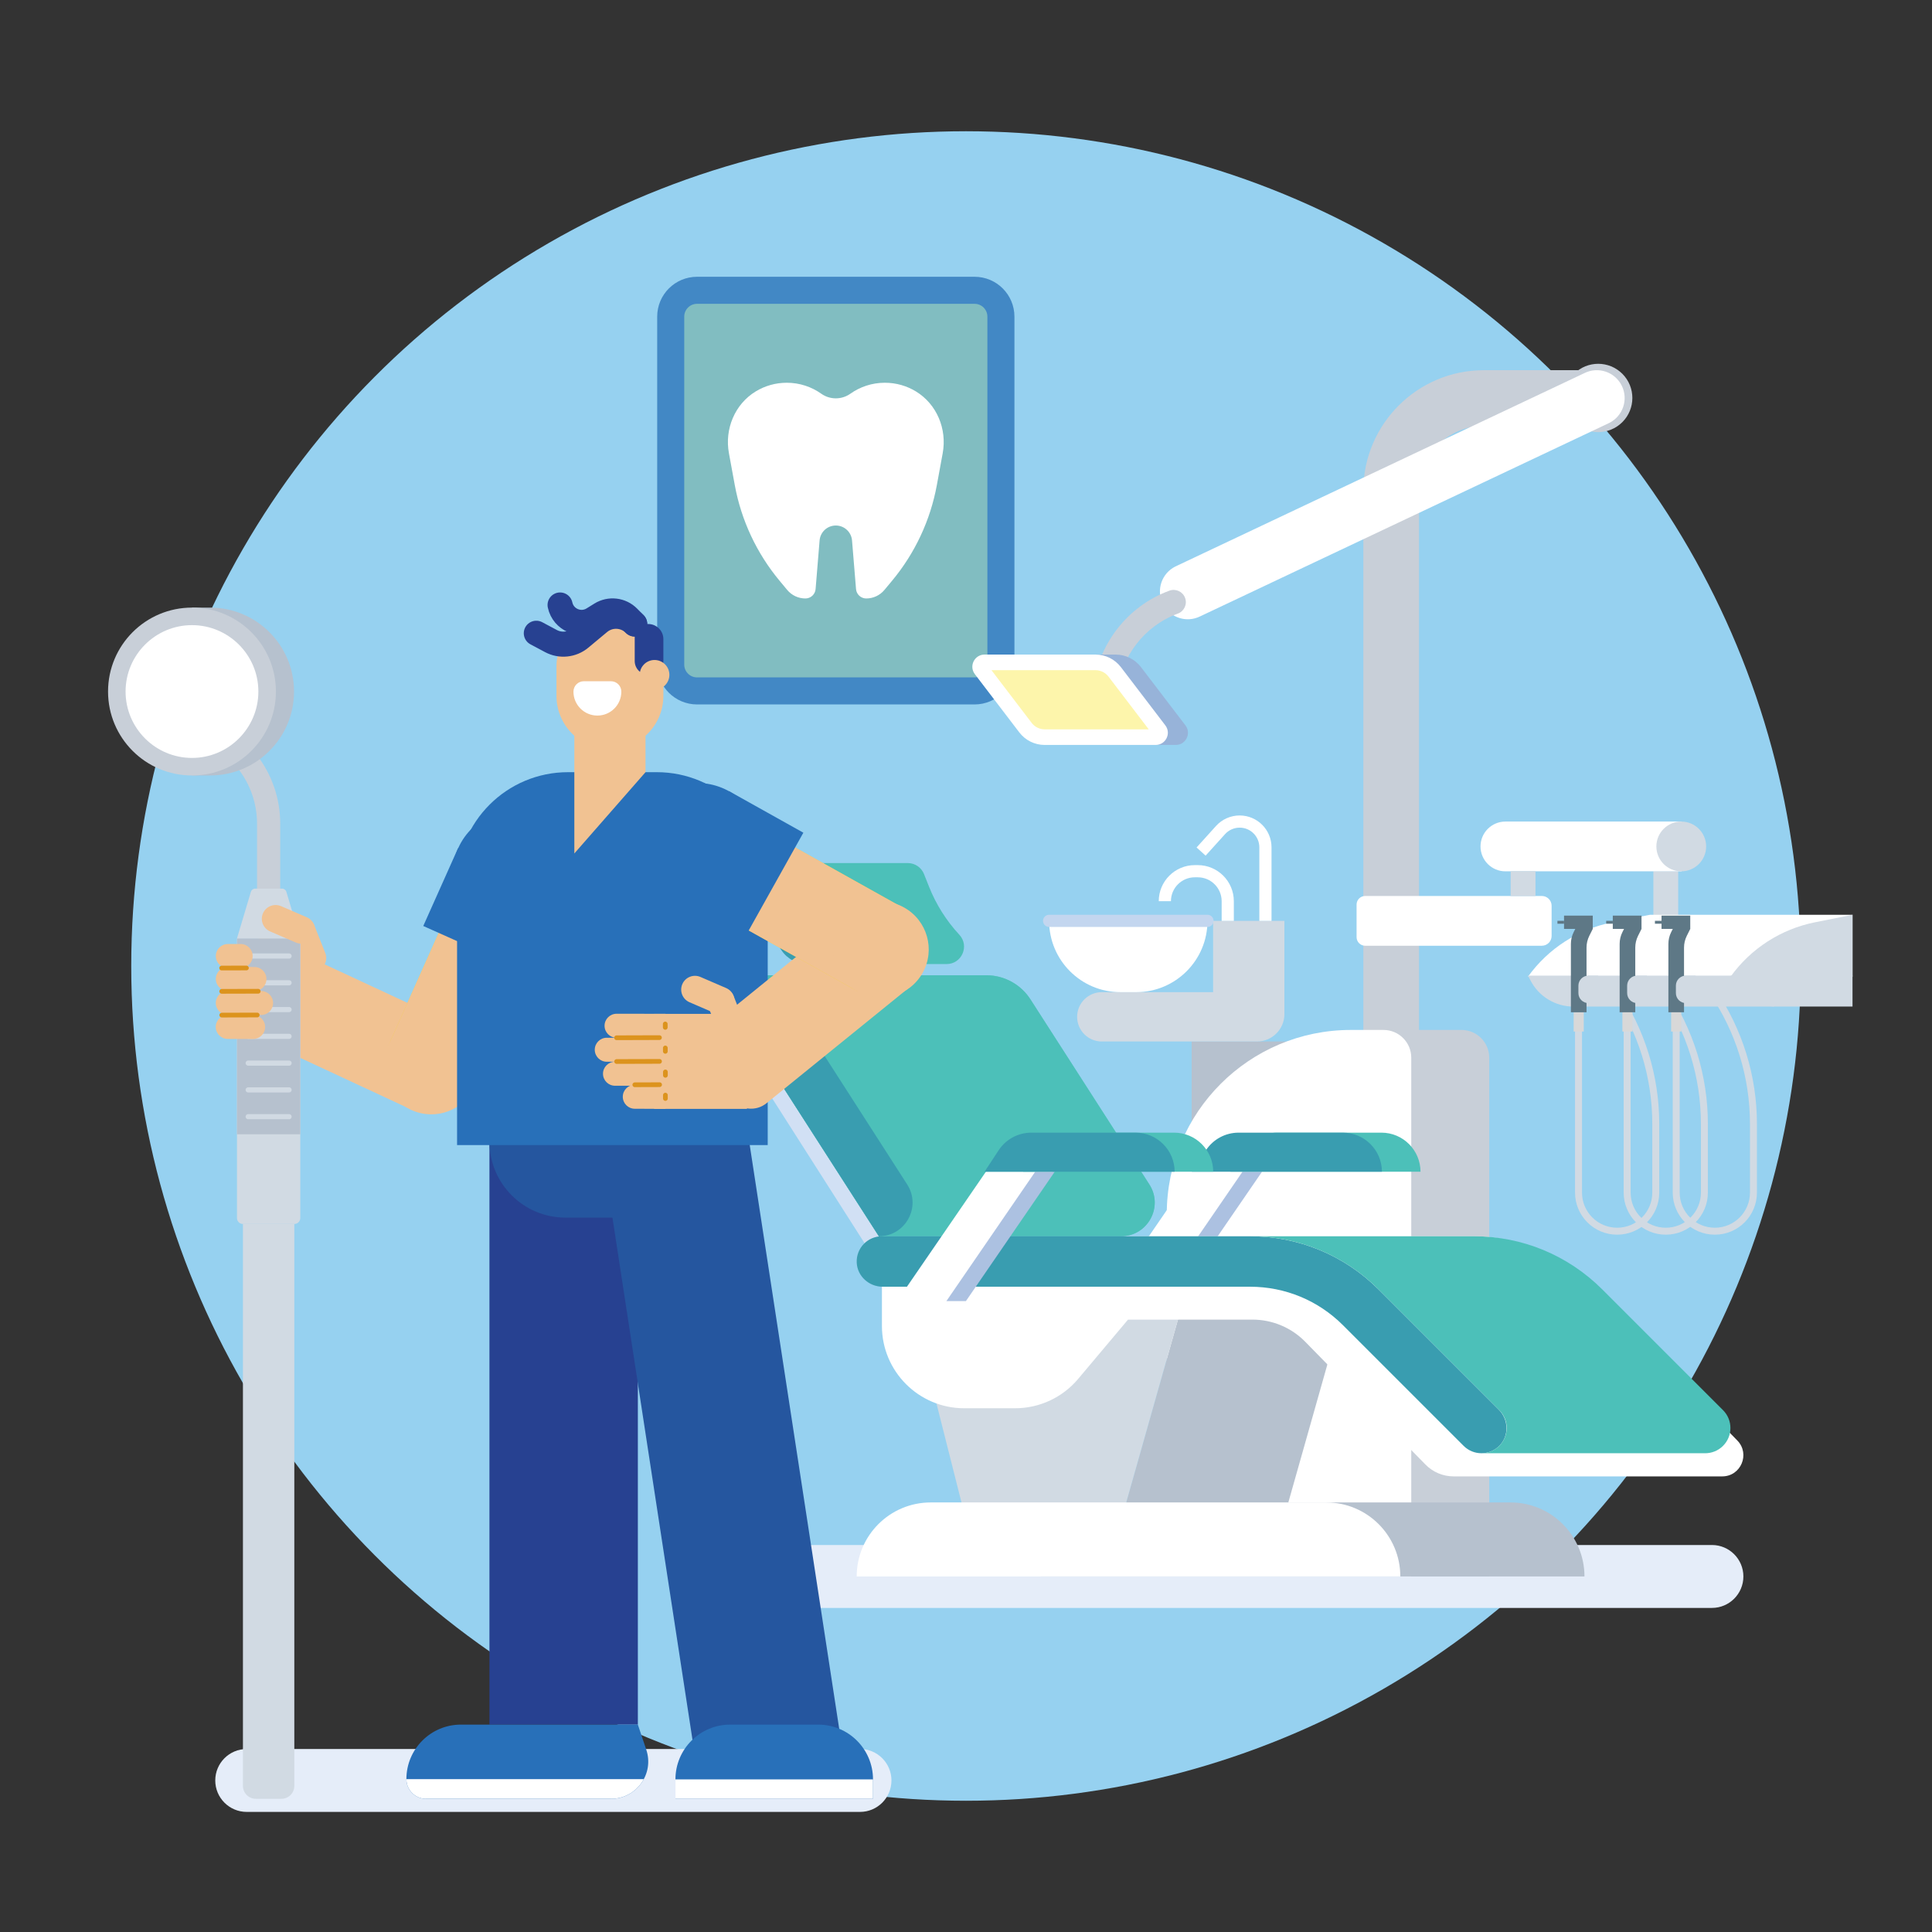 <svg xmlns="http://www.w3.org/2000/svg" xmlns:xlink="http://www.w3.org/1999/xlink" x="0px" y="0px" viewBox="0 0 500 500" style="enable-background:new 0 0 500 500;" xml:space="preserve"><rect x="0" y="0" width="500" height="500" fill="#333333" stroke="none"/><g id="BACKGROUND"></g><g id="OBJECTS">	<g>		<circle style="fill:#96D1F0;" cx="250" cy="250" r="216.034"></circle>		<path style="fill:#E5EDF9;" d="M443.045,416.128H196.803c-4.496,0-8.141-3.645-8.141-8.141l0,0c0-4.496,3.645-8.141,8.141-8.141   h246.242c4.496,0,8.141,3.645,8.141,8.141l0,0C451.186,412.483,447.541,416.128,443.045,416.128z"></path>		<path style="fill:#E5EDF9;" d="M222.568,468.92H63.85c-4.496,0-8.141-3.645-8.141-8.141v0c0-4.496,3.645-8.141,8.141-8.141   h158.717c4.496,0,8.141,3.645,8.141,8.141v0C230.709,465.275,227.064,468.92,222.568,468.92z"></path>		<rect x="173.58" y="75.128" style="fill:#FFFFFF;" width="85.454" height="103.681"></rect>		<path style="fill:#81BDC1;stroke:#4288C5;stroke-width:7;stroke-miterlimit:10;" d="M252.217,178.809h-71.819   c-3.765,0-6.818-3.052-6.818-6.818V81.946c0-3.765,3.052-6.818,6.818-6.818h71.819c3.765,0,6.818,3.052,6.818,6.818v90.045   C259.034,175.757,255.982,178.809,252.217,178.809z"></path>		<g>			<g>				<g>					<path style="fill:#C8CFD8;" d="M360.03,274.167c-3.979,0-7.204-3.225-7.204-7.204V127c0-17.201,13.994-31.194,31.195-31.194      h28.912c3.979,0,7.204,3.226,7.204,7.204s-3.225,7.204-7.204,7.204h-28.912c-9.256,0-16.786,7.53-16.786,16.786v139.963      C367.234,270.942,364.009,274.167,360.03,274.167z"></path>				</g>									<ellipse transform="matrix(0.707 -0.707 0.707 0.707 48.358 322.663)" style="fill:#C8CFD8;" cx="413.667" cy="102.959" rx="8.843" ry="8.843"></ellipse>				<rect x="427.889" y="225.468" style="fill:#D1DAE3;" width="6.424" height="11.493"></rect>				<g>					<rect x="308.396" y="269.537" style="fill:#B6C1CE;" width="24.598" height="28.65"></rect>					<path style="fill:#C8CFD8;" d="M385.412,407.987h-31.299V266.55h24.119c3.965,0,7.18,3.214,7.18,7.18V407.987z"></path>					<path style="fill:#FFFFFF;" d="M358.053,266.55h-8.457c-26.31,0-47.638,21.328-47.638,47.638v93.799h63.275V273.73      C365.233,269.765,362.018,266.55,358.053,266.55z"></path>					<path style="fill:#D1DAE3;" d="M313.95,238.317v18.455h-28.806c-3.525,0-6.383,2.858-6.383,6.383l0,0      c0,3.525,2.858,6.383,6.383,6.383h40.16c3.922,0,7.101-3.179,7.101-7.101v-24.119H313.95z"></path>					<path style="fill:#FFFFFF;" d="M289.966,256.771h4.076c10.192,0,18.455-8.262,18.455-18.455l0,0h-40.985l0,0      C271.512,248.509,279.774,256.771,289.966,256.771z"></path>											<line style="fill:none;stroke:#C3D6EF;stroke-width:3.152;stroke-linecap:round;stroke-miterlimit:10;" x1="271.512" y1="238.317" x2="312.496" y2="238.317"></line>					<path style="fill:none;stroke:#FFFFFF;stroke-width:3.152;stroke-miterlimit:10;" d="M317.739,238.317v-5.085      c0-4.288-3.476-7.764-7.764-7.764h-0.75c-4.288,0-7.764,3.476-7.764,7.764l0,0"></path>					<path style="fill:none;stroke:#FFFFFF;stroke-width:3.152;stroke-miterlimit:10;" d="M327.493,238.317V219.29      c0-3.684-2.987-6.671-6.671-6.671h0c-1.887,0-3.685,0.799-4.95,2.199l-5.029,5.565"></path>				</g>				<path style="fill:#FFFFFF;" d="M401.557,242.225v-7.816c0-1.398-1.134-2.532-2.532-2.532h-45.713     c-1.232,0-2.231,0.999-2.231,2.231v8.417c0,1.232,0.999,2.231,2.231,2.231h45.713     C400.424,244.756,401.557,243.623,401.557,242.225z"></path>				<path style="fill:#FFFFFF;" d="M435.218,225.498v-12.879h-45.621c-3.556,0-6.44,2.883-6.44,6.44l0,0     c0,3.557,2.883,6.44,6.44,6.44H435.218z"></path>				<g>					<path style="fill:none;stroke:#D1DAE3;stroke-width:1.801;stroke-miterlimit:10;" d="M433.801,262.003v46.637      c0,5.521,4.475,9.996,9.996,9.996l0,0c5.521,0,9.996-4.475,9.996-9.996v-17.772c0-12.272-3.718-24.257-10.664-34.374h0"></path>					<path style="fill:none;stroke:#D1DAE3;stroke-width:1.801;stroke-miterlimit:10;" d="M421.105,262.003v46.637      c0,5.521,4.475,9.996,9.996,9.996h0c5.521,0,9.996-4.475,9.996-9.996v-17.772c0-12.272-3.718-24.257-10.664-34.374l0,0"></path>					<path style="fill:none;stroke:#D1DAE3;stroke-width:1.801;stroke-miterlimit:10;" d="M408.52,262.003v46.637      c0,5.521,4.475,9.996,9.996,9.996l0,0c5.521,0,9.996-4.475,9.996-9.996v-17.772c0-12.272-3.718-24.257-10.664-34.374l0,0"></path>					<g>						<path style="fill:#FFFFFF;" d="M395.444,252.752h83.985v-16.005h-52.433l-9.712,1.939       C408.487,240.443,400.683,245.469,395.444,252.752L395.444,252.752z"></path>						<path style="fill:#D1DAE3;" d="M447.878,252.752h31.551v-16.005l-9.712,1.939C460.92,240.443,453.116,245.469,447.878,252.752       L447.878,252.752z"></path>						<path style="fill:#D1DAE3;" d="M395.444,252.492h63.737v8.003h-51.998c-4.648,0-8.911-2.584-11.061-6.705L395.444,252.492z"></path>						<path style="fill:#D1DAE3;" d="M447.878,252.492h31.551v8.003h-19.813c-4.648,0-8.911-2.584-11.061-6.705L447.878,252.492z"></path>					</g>					<g>						<rect x="407.261" y="261.971" style="fill:#D8D8D8;" width="2.616" height="4.992"></rect>						<g>							<path style="fill:#5E7886;" d="M410.592,261.971h-4.046v-17.685c0-1.062,0.247-2.109,0.722-3.058l1.318-2.636l3.619,1.809        l-0.891,1.782c-0.475,0.95-0.722,1.997-0.722,3.058V261.971z"></path>						</g>						<rect x="404.773" y="236.961" style="fill:#5E7886;" width="7.433" height="3.439"></rect>													<rect x="403.065" y="238.305" transform="matrix(-1 -1.224647e-16 1.224647e-16 -1 807.838 477.362)" style="fill:#5E7886;" width="1.708" height="0.751"></rect>					</g>					<path style="fill:#D1DAE3;" d="M411.085,259.605h2.522v-7.113h-2.522c-1.434,0-2.595,1.162-2.595,2.596v1.922      C408.489,258.443,409.651,259.605,411.085,259.605z"></path>					<g>						<rect x="419.877" y="261.971" style="fill:#D8D8D8;" width="2.616" height="4.992"></rect>						<g>							<path style="fill:#5E7886;" d="M423.208,261.971h-4.046v-17.685c0-1.062,0.247-2.109,0.722-3.058l1.318-2.636l3.619,1.809        l-0.891,1.782c-0.475,0.95-0.722,1.997-0.722,3.058V261.971z"></path>						</g>						<rect x="417.389" y="236.961" style="fill:#5E7886;" width="7.433" height="3.439"></rect>													<rect x="415.681" y="238.305" transform="matrix(-1 -1.224647e-16 1.224647e-16 -1 833.069 477.362)" style="fill:#5E7886;" width="1.708" height="0.751"></rect>					</g>					<path style="fill:#D1DAE3;" d="M423.7,259.605h2.522v-7.113H423.7c-1.434,0-2.595,1.162-2.595,2.596v1.922      C421.105,258.443,422.267,259.605,423.7,259.605z"></path>					<g>						<rect x="432.492" y="261.971" style="fill:#D8D8D8;" width="2.616" height="4.992"></rect>						<g>							<path style="fill:#5E7886;" d="M435.824,261.971h-4.046v-17.685c0-1.062,0.247-2.109,0.722-3.058l1.318-2.636l3.619,1.809        l-0.891,1.782c-0.475,0.95-0.722,1.997-0.722,3.058V261.971z"></path>						</g>						<rect x="430.004" y="236.961" style="fill:#5E7886;" width="7.433" height="3.439"></rect>													<rect x="428.296" y="238.305" transform="matrix(-1 -1.224647e-16 1.224647e-16 -1 858.301 477.362)" style="fill:#5E7886;" width="1.708" height="0.751"></rect>					</g>					<path style="fill:#D1DAE3;" d="M436.316,259.605h2.522v-7.113h-2.522c-1.433,0-2.596,1.162-2.596,2.596v1.922      C433.72,258.443,434.883,259.605,436.316,259.605z"></path>				</g>				<circle style="fill:#D1DAE3;" cx="435.109" cy="219.058" r="6.44"></circle>				<rect x="390.956" y="225.468" style="fill:#D1DAE3;" width="6.425" height="6.424"></rect>				<g>					<path style="fill:#FFFFFF;" d="M307.917,160.247c-2.829,0.205-5.632-1.282-6.974-3.978c-1.772-3.563-0.32-7.887,3.242-9.659      l105.859-50.049c3.562-1.772,7.887-0.32,9.659,3.242c1.772,3.563,0.32,7.887-3.242,9.659L310.602,159.51      C309.736,159.941,308.825,160.181,307.917,160.247z"></path>				</g>				<g>					<g>						<path style="fill:#C8CFD8;" d="M286.391,190.11c-0.425,0.156-0.891,0.222-1.371,0.178c-1.74-0.158-3.023-1.696-2.865-3.436       l0.755-8.315c1.052-11.597,8.799-21.675,19.734-25.676c1.641-0.6,3.458,0.243,4.058,1.884c0.6,1.641-0.243,3.458-1.884,4.058       c-8.648,3.164-14.774,11.134-15.607,20.305l-0.755,8.315C288.343,188.683,287.505,189.703,286.391,190.11z"></path>					</g>					<path style="fill:#97B3D9;" d="M304.287,192.792h-28.73c-2.572,0-4.997-1.2-6.558-3.245l-11.508-15.079      c-1.583-2.075-0.104-5.065,2.506-5.065h28.73c2.572,0,4.997,1.2,6.558,3.245l11.508,15.079      C308.376,189.802,306.897,192.792,304.287,192.792z"></path>					<g>						<path style="fill:#FDF5AB;" d="M270.356,190.773c-1.931,0-3.782-0.917-4.953-2.451l-11.508-15.079       c-0.385-0.505-0.209-1.001-0.115-1.191c0.094-0.189,0.381-0.631,1.017-0.631h28.73c1.931,0,3.782,0.917,4.953,2.451       l11.508,15.079c0.386,0.505,0.209,1.001,0.115,1.19c-0.094,0.189-0.381,0.631-1.017,0.631H270.356z"></path>						<path style="fill:#FFFFFF;" d="M283.526,173.441c1.305,0,2.556,0.619,3.348,1.657l10.422,13.657h-26.941       c-1.305,0-2.557-0.619-3.348-1.657l-10.422-13.657H283.526 M283.526,169.403h-28.73c-2.61,0-4.089,2.99-2.506,5.065       l11.508,15.079c1.56,2.045,3.986,3.245,6.558,3.245h28.73c2.61,0,4.089-2.99,2.506-5.065l-11.508-15.079       C288.523,170.603,286.098,169.403,283.526,169.403L283.526,169.403z"></path>					</g>				</g>			</g>			<g>				<g>					<polygon style="fill:#FFFFFF;" points="326.129,303.245 308.791,303.245 285.807,336.721 303.145,336.721      "></polygon>					<polygon style="fill:#ACC1E1;" points="326.604,303.245 321.554,303.245 298.571,336.721 303.621,336.721      "></polygon>					<path style="fill:#4CC0B9;" d="M357.507,293.129h-26.978c-3.407,0-6.584,1.715-8.455,4.562l-3.648,5.554h49.197l0,0      C367.622,297.659,363.093,293.129,357.507,293.129z"></path>					<path style="fill:#399DB0;" d="M347.525,293.129h-26.978c-3.407,0-6.584,1.715-8.455,4.562l-3.648,5.554h49.197l0,0      C357.641,297.659,353.112,293.129,347.525,293.129z"></path>				</g>				<path style="fill:#D1E0F4;" d="M231.76,317.197l-7.753,4.945l-39.017-61.17c-1.14-1.787-0.615-4.159,1.172-5.299l4.518-2.882     L231.76,317.197z"></path>									<rect x="221.569" y="229.475" transform="matrix(0.843 -0.538 0.538 0.843 -98.573 162.156)" style="fill:#ACC1E1;" width="14.058" height="41.049"></rect>									<rect x="218.686" y="234.418" transform="matrix(-0.843 0.538 -0.538 -0.843 544.142 351.124)" style="fill:#D1E0F4;" width="4.324" height="41.049"></rect>				<path style="fill:#B6C1CE;" d="M390.902,388.831H269.37v19.156h140.689l0,0C410.058,397.408,401.482,388.831,390.902,388.831z"></path>				<polygon style="fill:#B6C1CE;" points="348.253,336.405 306.302,336.405 289.542,395.644 331.492,395.644     "></polygon>				<polygon style="fill:#D1DAE3;" points="289.542,395.644 250.552,395.644 235.588,336.405 306.302,336.405     "></polygon>				<path style="fill:#FFFFFF;" d="M449.622,372.807l-39.943-40.942c-7.437-7.623-17.637-11.922-28.287-11.922h-153.15v23.209     c0,11.766,9.538,21.304,21.304,21.304h13.17c6.288,0,12.255-2.778,16.302-7.59l12.914-15.352h32.204     c5.146,0,10.075,2.072,13.675,5.749l31.103,31.764c1.917,1.958,4.542,3.061,7.282,3.061h69.515     C450.546,382.088,452.999,376.269,449.622,372.807z"></path>				<g>					<path style="fill:#4CC0B9;" d="M244.972,249.498h-34.527l-12.522-18.911c-2.049-3.094,0.17-7.225,3.881-7.225h33.136      c1.849,0,3.511,1.128,4.194,2.847l1.297,3.266c1.825,4.597,4.487,8.815,7.85,12.442l0,0      C250.959,244.806,248.911,249.498,244.972,249.498z"></path>					<path style="fill:#399DB0;" d="M211.683,249.498h-2.785c-2.677,0-5.176-1.342-6.654-3.574l-7.019-10.6      c-3.392-5.123,0.281-11.961,6.426-11.961l0,0c1.849,0,3.511,1.128,4.194,2.847l1.297,3.266      c1.826,4.597,4.487,8.815,7.85,12.442l0,0C217.67,244.806,215.622,249.498,211.683,249.498z"></path>				</g>				<path style="fill:#68CAC9;" d="M290.133,319.943h-62.679l-38.792-60.374c-1.991-3.099,0.234-7.174,3.918-7.174h62.679     c4.62,0,8.922,2.349,11.419,6.236l30.779,47.902C301.178,312.326,297.019,319.943,290.133,319.943z"></path>				<path style="fill:#4CC0B9;" d="M290.133,319.943h-62.679l-38.792-60.374c-1.991-3.099,0.234-7.174,3.918-7.174h62.679     c4.62,0,8.922,2.349,11.419,6.236l30.779,47.902C301.178,312.326,297.019,319.943,290.133,319.943z"></path>				<path style="fill:#399DB0;" d="M227.454,319.943L227.454,319.943l-38.792-60.374c-1.991-3.099,0.234-7.174,3.918-7.174l0,0     c4.62,0,8.922,2.349,11.419,6.236l30.779,47.902C238.499,312.326,234.34,319.943,227.454,319.943z"></path>				<g>					<path style="fill:#399DB0;" d="M383.4,376.097c-1.671,0-3.342-0.637-4.616-1.912l-31.205-31.205      c-6.435-6.435-14.991-9.979-24.092-9.979h-95.061c-3.515,0-6.54-2.702-6.706-6.213c-0.176-3.749,2.811-6.844,6.521-6.844      h95.245c12.589,0,24.424,4.902,33.325,13.804l31.067,31.067c2.564,2.564,2.711,6.774,0.158,9.349      C386.76,375.452,385.08,376.097,383.4,376.097z"></path>				</g>				<g>					<path style="fill:#4CC0B9;" d="M441.305,376.097c1.671,0,3.342-0.637,4.616-1.912c2.55-2.55,2.55-6.683,0-9.233l-31.205-31.205      c-8.901-8.902-20.736-13.804-33.325-13.804h-78.645h-57.904h78.645c12.589,0,24.424,4.902,33.325,13.804l31.205,31.205      c2.55,2.55,2.55,6.683,0,9.233c-1.275,1.275-2.946,1.912-4.617,1.912H441.305z"></path>				</g>				<path style="fill:#FFFFFF;" d="M343.246,388.831H240.869c-10.579,0-19.156,8.576-19.156,19.156l0,0h140.689l0,0     C362.402,397.408,353.826,388.831,343.246,388.831z"></path>				<g>					<polygon style="fill:#FFFFFF;" points="272.485,303.245 255.147,303.245 232.164,336.721 249.502,336.721      "></polygon>					<polygon style="fill:#ACC1E1;" points="272.96,303.245 267.911,303.245 244.927,336.721 249.977,336.721      "></polygon>					<path style="fill:#4CC0B9;" d="M303.863,293.129h-26.978c-3.407,0-6.584,1.715-8.455,4.562l-3.648,5.554h49.197l0,0      C313.979,297.659,309.45,293.129,303.863,293.129z"></path>					<path style="fill:#399DB0;" d="M293.881,293.129h-26.978c-3.407,0-6.584,1.715-8.455,4.562l-3.649,5.554h49.197l0,0      C303.997,297.659,299.468,293.129,293.881,293.129z"></path>				</g>			</g>		</g>		<g>			<rect x="126.67" y="294.468" style="fill:#274191;" width="38.407" height="151.86"></rect>			<path style="fill:#25569F;" d="M193.06,295.445h-66.39l0,0c0,10.865,8.808,19.673,19.673,19.673h46.717V295.445z"></path>			<polygon style="fill:#25569F;" points="219.572,462.982 181.165,462.982 155.337,294.468 193.743,294.468    "></polygon>			<g>									<rect x="74.686" y="237.318" transform="matrix(-0.422 0.907 -0.907 -0.422 363.494 297.201)" style="fill:#F1C292;" width="24.6" height="54.359"></rect>									<rect x="110.415" y="223.967" transform="matrix(0.913 0.408 -0.408 0.913 113.102 -28.212)" style="fill:#F5D53B;" width="24.6" height="54.359"></rect>									<rect x="110.415" y="223.967" transform="matrix(0.913 0.408 -0.408 0.913 113.102 -28.212)" style="fill:#F1C292;" width="24.6" height="54.359"></rect>									<rect x="112.625" y="225.372" transform="matrix(0.913 0.408 -0.408 0.913 107.655 -32.184)" style="fill:#2870B9;" width="33.365" height="22.033"></rect>				<path style="fill:#F1C292;" d="M122.975,281.031c-2.799,6.266-10.147,9.076-16.413,6.277     c-6.266-2.799-9.076-10.147-6.277-16.413c2.799-6.266,10.147-9.076,16.413-6.277     C122.964,267.417,125.774,274.765,122.975,281.031z"></path>				<path style="fill:#2870B9;" d="M149.033,233.134c-3.758,8.412-13.624,12.186-22.036,8.428     c-8.412-3.758-12.186-13.624-8.428-22.036c3.758-8.412,13.624-12.186,22.036-8.428S152.79,224.722,149.033,233.134z"></path>			</g>			<path style="fill:#2870B9;" d="M165.077,446.328h-45.795c-7.792,0-14.108,6.317-14.108,14.109l0,0c0,2.811,2.279,5.09,5.09,5.09    h47.854c6.589,0,11.236-6.463,9.138-12.709L165.077,446.328z"></path>			<path style="fill:#2870B9;" d="M169.967,199.838h-22.963c-15.858,0-28.714,12.856-28.714,28.714v67.801h80.392v-67.801    C198.681,212.693,185.825,199.838,169.967,199.838z"></path>			<g>				<g>					<path style="fill:#F1C292;" d="M176.584,254.694L176.584,254.694c-0.78,1.807,0.053,3.905,1.86,4.685l6.65,2.87      c1.807,0.78,3.905-0.053,4.685-1.86l0,0c0.78-1.807-0.053-3.905-1.86-4.685l-6.65-2.87      C179.462,252.053,177.365,252.886,176.584,254.694z"></path>					<path style="fill:#F1C292;" d="M185.268,255.854L185.268,255.854c-1.83,0.726-2.724,2.799-1.998,4.628l2.814,7.088      c0.727,1.83,2.799,2.724,4.628,1.998l0,0c1.83-0.727,2.724-2.799,1.997-4.628l-2.814-7.088      C189.17,256.022,187.098,255.128,185.268,255.854z"></path>				</g>				<rect x="169.275" y="262.39" style="fill:#F1C292;" width="24.045" height="24.589"></rect>				<g>					<path style="fill:#F1C292;" d="M156.461,265.463L156.461,265.463c-0.001,1.715,1.387,3.106,3.102,3.107l12.649,0.01      l0.005-6.209l-12.649-0.01C157.853,262.36,156.462,263.749,156.461,265.463z"></path>					<path style="fill:#F1C292;" d="M153.926,271.67L153.926,271.67c-0.001,1.715,1.387,3.106,3.102,3.107l15.178,0.012l0.005-6.209      l-15.178-0.012C155.319,268.567,153.928,269.956,153.926,271.67z"></path>					<path style="fill:#F1C292;" d="M156.056,277.881L156.056,277.881c-0.001,1.715,1.387,3.106,3.102,3.107l13.043,0.011      l0.005-6.209l-13.043-0.01C157.448,274.778,156.057,276.167,156.056,277.881z"></path>					<path style="fill:#F1C292;" d="M161.18,283.838L161.18,283.838c-0.001,1.715,1.387,3.106,3.102,3.107l7.939,0.026l0.005-6.209      l-7.939-0.026C162.573,280.735,161.182,282.124,161.18,283.838z"></path>				</g>									<line style="fill:none;stroke:#DC931D;stroke-width:1.218;stroke-linecap:round;stroke-miterlimit:10;" x1="159.563" y1="268.57" x2="170.665" y2="268.536"></line>									<line style="fill:none;stroke:#DC931D;stroke-width:1.218;stroke-linecap:round;stroke-miterlimit:10;" x1="159.581" y1="274.718" x2="170.684" y2="274.685"></line>									<line style="fill:none;stroke:#DC931D;stroke-width:1.218;stroke-linecap:round;stroke-miterlimit:10;" x1="164.287" y1="280.736" x2="170.703" y2="280.716"></line>									<line style="fill:none;stroke:#DC931D;stroke-width:1.218;stroke-linecap:round;stroke-miterlimit:10;" x1="172.166" y1="265.007" x2="172.169" y2="265.884"></line>									<line style="fill:none;stroke:#DC931D;stroke-width:1.218;stroke-linecap:round;stroke-miterlimit:10;" x1="172.185" y1="271.211" x2="172.188" y2="272.088"></line>									<line style="fill:none;stroke:#DC931D;stroke-width:1.218;stroke-linecap:round;stroke-miterlimit:10;" x1="172.204" y1="277.416" x2="172.207" y2="278.292"></line>									<line style="fill:none;stroke:#DC931D;stroke-width:1.218;stroke-linecap:round;stroke-miterlimit:10;" x1="172.202" y1="283.417" x2="172.204" y2="284.294"></line>			</g>			<g>				<path style="fill:#F1C292;" d="M76.736,237.531L76.736,237.531c-1.83,0.727-2.724,2.799-1.998,4.628l2.814,7.088     c0.726,1.83,2.799,2.724,4.628,1.998l0,0c1.83-0.727,2.724-2.799,1.998-4.628l-2.814-7.088     C80.638,237.699,78.566,236.804,76.736,237.531z"></path>			</g>			<g>				<path style="fill:#F1C292;" d="M189.467,284.59l-11.51-14.2l42.228-34.23l15.491,19.11l-37.317,30.25     C195.646,287.718,191.665,287.302,189.467,284.59z"></path>									<rect x="191.9" y="205.282" transform="matrix(0.488 -0.873 0.873 0.488 -98.322 297.401)" style="fill:#F5D53B;" width="24.6" height="54.359"></rect>									<rect x="191.9" y="205.282" transform="matrix(0.488 -0.873 0.873 0.488 -98.322 297.401)" style="fill:#F1C292;" width="24.6" height="54.359"></rect>									<rect x="173.406" y="213.565" transform="matrix(0.488 -0.873 0.873 0.488 -98.672 281.041)" style="fill:#2870B9;" width="33.365" height="22.033"></rect>				<path style="fill:#F1C292;" d="M233.989,234.866c5.992,3.346,8.136,10.916,4.79,16.907c-3.346,5.992-10.916,8.136-16.907,4.79     c-5.992-3.346-8.136-10.916-4.79-16.907C220.427,233.664,227.997,231.52,233.989,234.866z"></path>									<ellipse transform="matrix(0.883 -0.47 0.47 0.883 -81.874 110.591)" style="fill:#2870B9;" cx="180.47" cy="219.21" rx="16.683" ry="16.682"></ellipse>			</g>			<g>				<path style="fill:#FFFFFF;" d="M105.174,460.437c0,2.811,2.279,5.09,5.09,5.09h47.854c3.767,0,6.896-2.114,8.496-5.09H105.174z"></path>			</g>			<path style="fill:#2870B9;" d="M225.934,465.527h-51.132v-5.023c0-7.829,6.346-14.175,14.175-14.175h22.781    c7.829,0,14.175,6.346,14.175,14.175V465.527z"></path>			<rect x="174.803" y="460.504" style="fill:#FFFFFF;" width="51.132" height="5.023"></rect>			<g>				<path style="fill:none;stroke:#C8CFD8;stroke-width:6;stroke-miterlimit:10;" d="M69.52,236.414v-23.28     c0-5.842-1.968-11.514-5.586-16.102l-14.25-18.065"></path>				<path style="fill:#D1DAE3;" d="M72.837,465.527h-6.634c-1.84,0-3.332-1.492-3.332-3.332V316.767h13.298v145.428     C76.169,464.035,74.677,465.527,72.837,465.527z"></path>				<path style="fill:#D1DAE3;" d="M76.169,316.767H62.871c-0.852,0-1.543-0.691-1.543-1.543v-72.368h16.383v72.368     C77.712,316.077,77.021,316.767,76.169,316.767z"></path>				<rect x="61.329" y="242.857" style="fill:#B6C1CE;" width="16.383" height="50.698"></rect>				<path style="fill:#D1DAE3;" d="M72.996,229.971h-6.951c-0.514,0-0.967,0.337-1.114,0.829l-3.602,12.057h16.383L74.109,230.8     C73.962,230.308,73.51,229.971,72.996,229.971z"></path>				<g>					<path style="fill:#B6C1CE;" d="M54.373,200.691c11.997,0,21.722-9.725,21.722-21.722c0-11.997-9.725-21.722-21.722-21.722      h-4.69v43.445H54.373z"></path>					<g>						<path style="fill:#FFFFFF;" d="M49.684,198.421c-10.726,0-19.453-8.727-19.453-19.453c0-10.726,8.727-19.453,19.453-19.453       c10.727,0,19.453,8.727,19.453,19.453C69.137,189.695,60.41,198.421,49.684,198.421z"></path>						<g>							<path style="fill:#C8CFD8;" d="M49.684,161.785c9.475,0,17.183,7.708,17.183,17.183c0,9.475-7.708,17.183-17.183,17.183        S32.5,188.443,32.5,178.968C32.5,169.493,40.209,161.785,49.684,161.785 M49.684,157.246        c-11.997,0-21.722,9.726-21.722,21.722c0,11.997,9.726,21.722,21.722,21.722c11.997,0,21.722-9.725,21.722-21.722        C71.406,166.971,61.681,157.246,49.684,157.246L49.684,157.246z"></path>						</g>					</g>				</g>				<g>											<line style="fill:none;stroke:#D1DAE3;stroke-width:1.331;stroke-linecap:round;stroke-miterlimit:10;" x1="64.229" y1="247.419" x2="74.812" y2="247.419"></line>											<line style="fill:none;stroke:#D1DAE3;stroke-width:1.331;stroke-linecap:round;stroke-miterlimit:10;" x1="64.229" y1="254.348" x2="74.812" y2="254.348"></line>											<line style="fill:none;stroke:#D1DAE3;stroke-width:1.331;stroke-linecap:round;stroke-miterlimit:10;" x1="64.229" y1="261.277" x2="74.812" y2="261.277"></line>											<line style="fill:none;stroke:#D1DAE3;stroke-width:1.331;stroke-linecap:round;stroke-miterlimit:10;" x1="64.229" y1="268.206" x2="74.812" y2="268.206"></line>											<line style="fill:none;stroke:#D1DAE3;stroke-width:1.331;stroke-linecap:round;stroke-miterlimit:10;" x1="64.229" y1="275.135" x2="74.812" y2="275.135"></line>											<line style="fill:none;stroke:#D1DAE3;stroke-width:1.331;stroke-linecap:round;stroke-miterlimit:10;" x1="64.229" y1="282.065" x2="74.812" y2="282.065"></line>											<line style="fill:none;stroke:#D1DAE3;stroke-width:1.331;stroke-linecap:round;stroke-miterlimit:10;" x1="64.229" y1="288.994" x2="74.812" y2="288.994"></line>				</g>			</g>			<g>				<path style="fill:#F1C292;" d="M62.272,244.309h-3.306c-1.717,0-3.11,1.392-3.11,3.11l0,0c0,1.717,1.392,3.11,3.11,3.11h3.306     c1.717,0,3.11-1.392,3.11-3.11l0,0C65.382,245.701,63.989,244.309,62.272,244.309z"></path>				<path style="fill:#F1C292;" d="M68.053,236.37L68.053,236.37c-0.78,1.808,0.053,3.905,1.86,4.685l6.65,2.87     c1.808,0.78,3.905-0.053,4.685-1.86v0c0.78-1.807-0.053-3.905-1.86-4.685l-6.65-2.87     C70.931,233.73,68.833,234.563,68.053,236.37z"></path>				<path style="fill:#F1C292;" d="M68.614,265.789L68.614,265.789c0.003-1.715-1.385-3.107-3.1-3.11l-6.568-0.011     c-1.715-0.003-3.107,1.385-3.11,3.099l0,0c-0.003,1.715,1.385,3.107,3.1,3.11l6.568,0.011     C67.219,268.891,68.611,267.503,68.614,265.789z"></path>				<path style="fill:#F1C292;" d="M70.676,259.583L70.676,259.583c0.003-1.715-1.385-3.107-3.1-3.11l-8.62-0.014     c-1.715-0.003-3.107,1.385-3.11,3.1l0,0c-0.003,1.715,1.385,3.107,3.099,3.11l8.62,0.014     C69.281,262.685,70.673,261.298,70.676,259.583z"></path>				<path style="fill:#F1C292;" d="M68.954,253.371L68.954,253.371c0.003-1.715-1.385-3.107-3.1-3.11l-6.889-0.011     c-1.715-0.003-3.107,1.385-3.11,3.1l0,0c-0.003,1.715,1.385,3.107,3.1,3.11l6.889,0.011     C67.559,256.473,68.952,255.086,68.954,253.371z"></path>									<line style="fill:none;stroke:#DC931D;stroke-width:1.218;stroke-linecap:round;stroke-miterlimit:10;" x1="66.57" y1="262.684" x2="57.387" y2="262.708"></line>									<line style="fill:none;stroke:#DC931D;stroke-width:1.218;stroke-linecap:round;stroke-miterlimit:10;" x1="66.827" y1="256.535" x2="57.374" y2="256.56"></line>									<line style="fill:none;stroke:#DC931D;stroke-width:1.218;stroke-linecap:round;stroke-miterlimit:10;" x1="63.775" y1="250.514" x2="57.36" y2="250.528"></line>			</g>			<polygon style="fill:#F1C292;" points="167.059,187.241 148.638,187.241 148.638,199.838 148.638,220.878 167.059,199.838    "></polygon>			<path style="fill:#F1C292;" d="M157.848,193.917L157.848,193.917c-7.639,0-13.833-6.193-13.833-13.833v-7.56    c0-7.639,6.193-13.833,13.833-13.833l0,0c7.64,0,13.833,6.193,13.833,13.833v7.56    C171.681,187.724,165.488,193.917,157.848,193.917z"></path>			<path style="fill:#FFFFFF;" d="M154.605,185.189L154.605,185.189c-3.422,0-6.196-2.774-6.196-6.196l0,0    c0-1.485,1.204-2.689,2.689-2.689h7.014c1.485,0,2.689,1.204,2.689,2.689l0,0C160.801,182.415,158.027,185.189,154.605,185.189z"></path>			<path style="fill:#274191;" d="M171.681,174.646h-3.838c-1.977,0-3.58-1.603-3.58-3.58v-9.572h3.504    c2.162,0,3.914,1.752,3.914,3.914V174.646z"></path>			<circle style="fill:#F1C292;" cx="169.395" cy="174.646" r="3.841"></circle>							<path style="fill:none;stroke:#274191;stroke-width:6.484;stroke-linecap:round;stroke-linejoin:round;stroke-miterlimit:10;" d="    M164.263,161.495L164.263,161.495c-2.501-2.501-6.497-2.684-9.215-0.421l-4.868,4.052c-2.139,1.78-5.143,2.088-7.598,0.778    l-3.786-2.02"></path>							<path style="fill:none;stroke:#274191;stroke-width:6.484;stroke-linecap:round;stroke-linejoin:round;stroke-miterlimit:10;" d="    M164.263,161.495l-1.671-1.695c-1.865-1.891-4.79-2.241-7.049-0.844l-2.034,1.258c-3.347,2.07-7.735,0.202-8.562-3.646l0,0"></path>		</g>		<path style="fill:#FFFFFF;" d="M243.97,117.29c1.147-6.247-1.515-12.697-6.943-15.995c-2.34-1.422-5.086-2.24-8.024-2.24   c-3.329,0-6.411,1.052-8.934,2.841c-2.249,1.594-5.273,1.594-7.522,0c-2.523-1.789-5.605-2.841-8.934-2.841   c-2.938,0-5.685,0.819-8.024,2.24c-5.428,3.298-8.091,9.748-6.943,15.995l1.516,8.254c1.673,9.107,5.662,17.63,11.584,24.748   l1.985,2.387c1.162,1.397,2.886,2.205,4.703,2.205h0c1.381,0,2.53-1.059,2.643-2.435l1.034-12.579   c0.18-2.184,2.005-3.866,4.197-3.866l0,0c2.192,0,4.017,1.681,4.197,3.866l1.034,12.579c0.113,1.376,1.263,2.435,2.643,2.435l0,0   c1.817,0,3.541-0.808,4.703-2.205l1.985-2.387c5.922-7.118,9.911-15.641,11.584-24.748L243.97,117.29z"></path>	</g></g></svg>